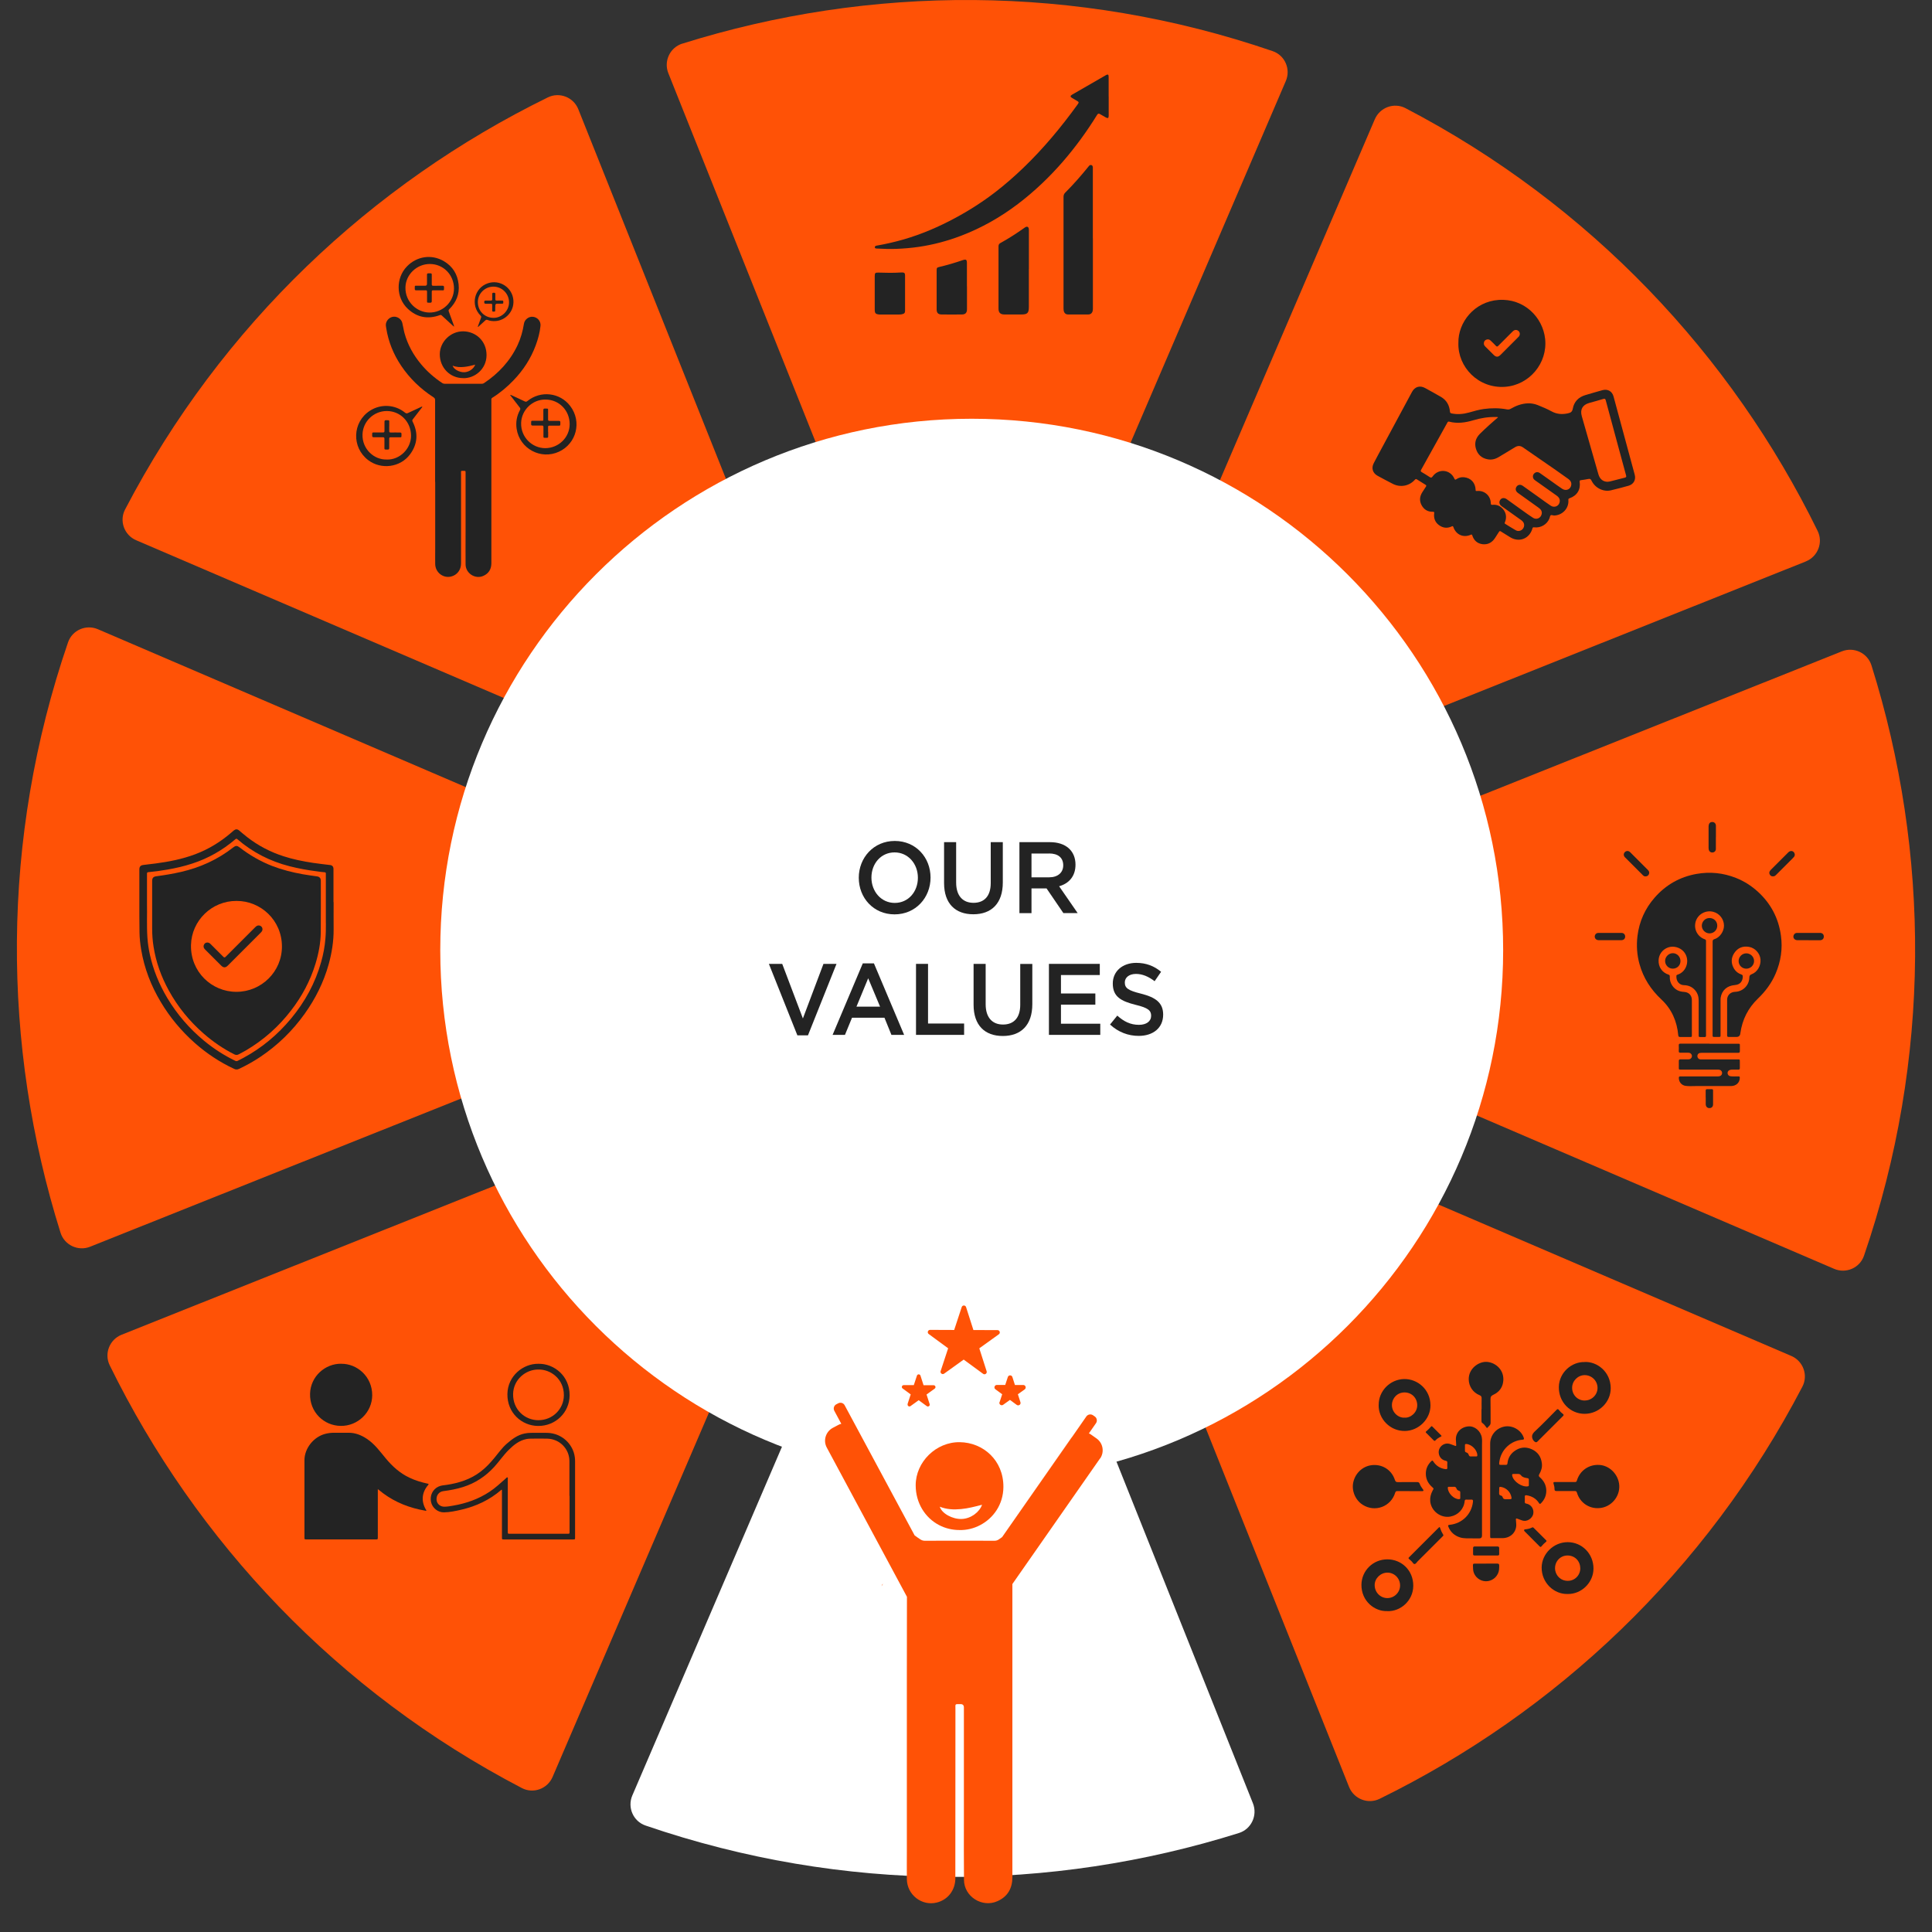 <svg xmlns="http://www.w3.org/2000/svg" width="400" height="400" viewBox="0 0 400 400" fill="none"><rect x="0" y="0" width="400" height="400" fill="#333333" stroke="none"/><g clip-path="url(#clip0_73_633)"><path d="M171.443 173.317L28.183 111.847C25.723 110.787 24.653 107.857 25.893 105.487C45.823 67.267 76.943 38.047 113.423 20.167C115.833 18.987 118.743 20.127 119.733 22.617L177.553 167.367C179.083 171.197 175.223 174.957 171.433 173.337L171.443 173.317Z" fill="#FF5206"></path><path d="M163.423 200.307L18.663 258.117C16.173 259.117 13.343 257.787 12.533 255.227C0.363 216.457 0.103 173.777 14.083 132.997C14.953 130.457 17.813 129.217 20.273 130.277L163.533 191.757C167.323 193.387 167.253 198.777 163.423 200.307Z" fill="#FF5206"></path><path d="M141.263 9.037C180.033 -3.133 222.713 -3.393 263.493 10.587C266.033 11.457 267.273 14.317 266.213 16.777L204.733 160.027C203.103 163.817 197.713 163.747 196.183 159.917L138.373 15.157C137.373 12.667 138.703 9.837 141.263 9.027V9.037Z" fill="#FF5206"></path><path d="M25.163 276.347L169.913 218.527C173.743 216.997 177.503 220.857 175.883 224.647L114.403 367.907C113.343 370.367 110.413 371.437 108.043 370.197C69.823 350.267 40.603 319.147 22.713 282.667C21.533 280.257 22.673 277.347 25.163 276.347Z" fill="#FF5206"></path><path d="M201.293 227.857L259.403 373.347C260.403 375.857 259.073 378.697 256.503 379.507C217.543 391.747 174.633 392.007 133.653 377.957C131.103 377.087 129.853 374.207 130.913 371.737L192.703 227.747C194.333 223.937 199.753 224.007 201.293 227.857Z" fill="white"></path><path d="M373.893 116.237L229.142 174.057C225.312 175.587 221.552 171.727 223.172 167.937L284.643 24.687C285.703 22.227 288.632 21.157 291.002 22.397C329.222 42.327 358.443 73.437 376.323 109.927C377.503 112.337 376.363 115.247 373.872 116.237H373.893Z" fill="#FF5206"></path><path d="M227.613 219.257L370.873 280.737C373.333 281.797 374.403 284.727 373.163 287.097C353.233 325.317 322.113 354.537 285.633 372.427C283.223 373.607 280.313 372.467 279.313 369.977L221.493 225.217C219.963 221.387 223.823 217.627 227.613 219.247V219.257Z" fill="#FF5206"></path><path d="M236.583 192.677L381.333 134.857C383.823 133.857 386.653 135.187 387.463 137.747C399.633 176.507 399.903 219.197 385.923 259.977C385.053 262.517 382.193 263.757 379.733 262.697L236.483 201.217C232.693 199.587 232.763 194.197 236.593 192.667L236.583 192.677Z" fill="#FF5206"></path><path d="M201.182 306.757C261.95 306.757 311.212 257.495 311.212 196.727C311.212 135.959 261.95 86.697 201.182 86.697C140.414 86.697 91.152 135.959 91.152 196.727C91.152 257.495 140.414 306.757 201.182 306.757Z" fill="white"></path><path d="M90.083 99.767C90.083 94.127 90.083 88.497 90.083 82.857C90.083 82.567 89.993 82.407 89.753 82.257C87.083 80.527 84.823 78.357 83.053 75.717C81.463 73.347 80.413 70.767 79.963 67.937C79.913 67.617 79.843 67.307 79.913 66.977C80.073 66.207 80.763 65.597 81.543 65.567C82.333 65.537 83.083 66.067 83.283 66.827C83.463 67.527 83.553 68.247 83.743 68.957C84.403 71.377 85.593 73.517 87.193 75.427C88.453 76.937 89.923 78.217 91.563 79.307C91.713 79.407 91.883 79.457 92.063 79.457C94.623 79.457 97.193 79.457 99.753 79.457C99.923 79.457 100.063 79.417 100.203 79.327C103.223 77.307 105.623 74.737 107.173 71.427C107.823 70.027 108.233 68.557 108.473 67.037C108.613 66.137 109.483 65.487 110.353 65.587C111.313 65.697 112.003 66.517 111.903 67.477C111.763 68.867 111.393 70.207 110.913 71.507C109.893 74.257 108.323 76.667 106.283 78.777C104.973 80.137 103.533 81.347 101.933 82.347C101.793 82.437 101.723 82.537 101.733 82.697C101.733 82.797 101.733 82.897 101.733 82.997C101.733 94.187 101.733 105.387 101.733 116.577C101.733 117.807 101.213 118.717 100.083 119.227C98.403 119.987 96.413 118.717 96.393 116.867C96.373 114.647 96.393 112.427 96.393 110.197C96.393 106.087 96.393 101.967 96.393 97.857C96.393 97.487 96.393 97.487 96.023 97.487C95.363 97.487 95.453 97.407 95.453 98.057C95.453 104.267 95.453 110.477 95.453 116.687C95.453 117.997 94.623 119.067 93.393 119.367C91.743 119.767 90.143 118.517 90.103 116.797C90.083 115.787 90.103 114.767 90.103 113.757C90.103 109.097 90.103 104.437 90.103 99.777L90.083 99.767Z" fill="#232323"></path><path d="M95.893 78.287C93.163 78.287 91.053 76.127 91.053 73.347C91.053 70.778 93.293 68.567 95.913 68.597C98.503 68.627 100.753 70.597 100.733 73.547C100.713 76.457 98.253 78.358 95.893 78.297V78.287ZM93.713 75.718C93.933 76.457 95.123 77.108 96.133 77.067C97.163 77.028 98.103 76.308 98.383 75.498C97.613 75.698 96.853 75.897 96.073 75.968C95.273 76.047 94.493 76.017 93.723 75.707L93.713 75.718Z" fill="#232323"></path><path d="M93.983 67.627C93.653 67.327 93.353 67.067 93.063 66.797C92.523 66.307 91.993 65.817 91.463 65.317C91.343 65.207 91.253 65.177 91.083 65.237C88.593 66.147 86.343 65.737 84.413 63.917C81.963 61.607 81.913 57.587 84.243 55.167C86.303 53.037 89.363 52.577 91.923 54.087C93.723 55.157 94.733 56.777 94.953 58.877C95.163 60.907 94.453 62.607 93.013 64.017C92.863 64.167 92.843 64.297 92.913 64.487C93.263 65.417 93.593 66.357 93.933 67.287C93.963 67.367 94.013 67.447 93.983 67.607V67.627ZM88.993 54.657C86.263 54.657 84.003 56.857 83.943 59.487C83.873 62.507 86.313 64.677 88.883 64.707C91.603 64.747 93.983 62.547 93.993 59.747C93.993 56.897 91.793 54.657 88.993 54.657Z" fill="#232323"></path><path d="M105.663 81.767C105.763 81.737 105.833 81.807 105.913 81.837C106.823 82.257 107.743 82.667 108.643 83.107C108.873 83.217 109.013 83.177 109.203 83.027C111.933 80.807 115.943 81.257 118.063 84.067C120.533 87.327 119.323 91.857 115.733 93.517C111.963 95.257 107.583 92.897 106.963 88.787C106.753 87.417 106.993 86.107 107.653 84.897C107.773 84.677 107.743 84.537 107.593 84.357C106.973 83.577 106.373 82.787 105.773 81.997C105.723 81.927 105.643 81.877 105.653 81.767H105.663ZM112.943 82.727C110.233 82.677 107.973 84.897 107.893 87.557C107.803 90.557 110.223 92.797 112.903 92.787C115.673 92.767 117.933 90.567 117.943 87.827C117.943 84.967 115.753 82.727 112.943 82.727Z" fill="#232323"></path><path d="M87.423 84.197C87.443 84.317 87.353 84.377 87.293 84.447C86.693 85.237 86.093 86.027 85.473 86.807C85.333 86.977 85.333 87.107 85.433 87.307C86.623 89.657 86.463 91.937 84.903 94.057C82.903 96.777 78.913 97.307 76.223 95.257C72.763 92.617 72.943 87.407 76.573 85.047C78.833 83.577 81.763 83.727 83.863 85.437C84.063 85.597 84.213 85.627 84.453 85.517C85.323 85.097 86.203 84.697 87.083 84.297C87.183 84.247 87.283 84.167 87.403 84.197H87.423ZM80.073 95.147C82.773 95.227 85.113 92.897 85.103 90.197C85.083 87.347 82.903 85.107 80.093 85.097C77.353 85.097 75.133 87.267 75.053 89.937C74.963 93.027 77.503 95.227 80.073 95.137V95.147Z" fill="#232323"></path><path d="M98.943 67.668C98.923 67.547 98.983 67.448 99.023 67.347C99.213 66.828 99.393 66.297 99.593 65.787C99.673 65.588 99.633 65.478 99.483 65.328C97.363 63.227 98.173 59.627 100.983 58.657C103.463 57.797 106.083 59.528 106.293 62.148C106.483 64.537 104.593 66.377 102.533 66.478C101.983 66.507 101.453 66.448 100.953 66.248C100.743 66.168 100.603 66.207 100.453 66.358C100.003 66.778 99.543 67.198 99.083 67.608C99.043 67.638 99.013 67.698 98.933 67.688L98.943 67.668ZM105.393 62.608C105.393 60.797 103.943 59.347 102.153 59.347C100.393 59.347 98.933 60.778 98.933 62.538C98.933 64.418 100.363 65.787 102.153 65.808C103.903 65.828 105.393 64.338 105.393 62.597V62.608Z" fill="#232323"></path><path d="M88.413 61.367C88.413 61.047 88.403 60.717 88.413 60.397C88.413 60.177 88.353 60.097 88.123 60.107C87.483 60.117 86.833 60.107 86.183 60.107C85.953 60.107 85.863 60.047 85.873 59.807C85.893 59.027 85.773 59.167 86.523 59.157C87.023 59.157 87.523 59.157 88.033 59.157C88.279 59.157 88.403 59.027 88.403 58.767C88.403 58.137 88.403 57.517 88.403 56.887C88.403 56.657 88.483 56.587 88.703 56.587C89.483 56.597 89.383 56.517 89.393 57.257C89.393 57.787 89.403 58.317 89.393 58.847C89.393 59.097 89.473 59.167 89.723 59.167C90.353 59.157 90.973 59.167 91.603 59.157C91.863 59.157 91.943 59.247 91.933 59.497C91.913 60.227 91.983 60.107 91.313 60.107C90.763 60.107 90.223 60.107 89.673 60.107C89.463 60.107 89.393 60.177 89.393 60.387C89.393 61.037 89.393 61.697 89.393 62.347C89.393 62.587 89.303 62.677 89.063 62.677C88.293 62.667 88.423 62.727 88.413 62.037C88.413 61.817 88.413 61.587 88.413 61.367Z" fill="#232323"></path><path d="M113.493 89.397C113.493 89.727 113.493 90.057 113.493 90.387C113.493 90.567 113.423 90.647 113.243 90.647C112.393 90.637 112.523 90.747 112.513 89.957C112.513 89.447 112.513 88.937 112.513 88.427C112.513 88.197 112.443 88.107 112.203 88.107C111.563 88.117 110.933 88.107 110.293 88.107C110.053 88.107 109.963 88.027 109.963 87.777C109.983 86.997 109.893 87.127 110.613 87.117C111.123 87.117 111.633 87.117 112.143 87.117C112.493 87.117 112.493 87.117 112.493 86.757C112.493 86.147 112.493 85.537 112.493 84.927C112.493 84.677 112.553 84.577 112.823 84.587C113.583 84.617 113.473 84.487 113.473 85.247C113.473 85.777 113.473 86.307 113.473 86.837C113.473 87.057 113.533 87.137 113.763 87.137C114.403 87.127 115.053 87.137 115.693 87.137C115.923 87.137 116.013 87.197 116.013 87.437C115.993 88.217 116.123 88.117 115.333 88.127C114.803 88.127 114.273 88.127 113.743 88.127C113.543 88.127 113.473 88.197 113.473 88.397C113.483 88.737 113.473 89.077 113.473 89.417L113.493 89.397Z" fill="#232323"></path><path d="M80.583 88.267C80.583 88.577 80.593 88.897 80.583 89.207C80.573 89.457 80.643 89.558 80.913 89.547C81.543 89.528 82.163 89.547 82.793 89.547C83.033 89.547 83.133 89.608 83.123 89.868C83.103 90.627 83.223 90.537 82.453 90.537C81.923 90.537 81.393 90.537 80.863 90.537C80.653 90.537 80.583 90.607 80.583 90.817C80.583 91.457 80.583 92.107 80.583 92.747C80.583 92.997 80.503 93.078 80.253 93.078C79.503 93.058 79.593 93.157 79.593 92.417C79.593 91.897 79.583 91.377 79.593 90.857C79.593 90.617 79.523 90.527 79.273 90.527C78.643 90.537 78.023 90.527 77.393 90.527C77.133 90.527 77.043 90.448 77.053 90.188C77.073 89.438 76.973 89.547 77.693 89.537C78.223 89.537 78.753 89.527 79.283 89.537C79.543 89.537 79.603 89.447 79.603 89.207C79.593 88.587 79.603 87.967 79.603 87.357C79.603 87.097 79.663 86.987 79.943 86.997C80.673 87.027 80.583 86.897 80.593 87.637C80.593 87.847 80.593 88.047 80.593 88.257L80.583 88.267Z" fill="#232323"></path><path d="M102.533 63.697C102.533 63.907 102.533 64.108 102.533 64.317C102.533 64.537 102.373 64.517 102.233 64.517C102.083 64.517 101.903 64.558 101.903 64.317C101.903 63.928 101.903 63.547 101.903 63.157C101.903 62.958 101.843 62.888 101.643 62.888C101.283 62.888 100.923 62.888 100.573 62.888C100.313 62.898 100.253 62.778 100.253 62.547C100.253 62.328 100.313 62.218 100.563 62.227C100.913 62.237 101.263 62.227 101.613 62.227C101.853 62.237 101.923 62.148 101.913 61.917C101.893 61.557 101.913 61.197 101.913 60.847C101.913 60.597 102.063 60.608 102.233 60.608C102.403 60.608 102.553 60.608 102.553 60.847C102.543 61.208 102.553 61.568 102.553 61.917C102.553 62.148 102.613 62.248 102.853 62.227C103.183 62.208 103.513 62.227 103.843 62.227C104.193 62.227 104.203 62.248 104.203 62.557C104.203 62.867 104.183 62.877 103.823 62.877C103.523 62.877 103.233 62.877 102.933 62.877C102.673 62.877 102.543 63.011 102.543 63.278C102.543 63.407 102.543 63.547 102.543 63.678L102.533 63.697Z" fill="#232323"></path><path d="M229.543 19.957C229.543 21.287 229.543 22.617 229.543 23.947C229.543 24.467 229.373 24.557 228.933 24.307C228.533 24.077 228.133 23.847 227.733 23.617C227.483 23.467 227.313 23.507 227.153 23.767C225.023 27.217 222.643 30.487 219.983 33.547C217.193 36.747 214.133 39.657 210.753 42.227C207.143 44.967 203.233 47.187 198.993 48.807C196.133 49.897 193.203 50.677 190.173 51.117C188.643 51.337 187.113 51.467 185.563 51.527C184.213 51.577 182.863 51.527 181.523 51.457C181.333 51.447 181.123 51.437 181.123 51.187C181.123 50.957 181.303 50.897 181.493 50.857C183.383 50.527 185.253 50.097 187.103 49.567C190.823 48.487 194.353 46.967 197.753 45.137C200.733 43.537 203.563 41.717 206.233 39.647C208.213 38.107 210.093 36.457 211.903 34.717C216.063 30.717 219.733 26.287 223.113 21.617C223.413 21.207 223.393 21.117 222.953 20.867C222.613 20.667 222.283 20.477 221.953 20.277C221.553 20.037 221.553 19.837 221.963 19.597C223.013 18.987 224.073 18.377 225.123 17.777C226.403 17.037 227.693 16.297 228.973 15.557C229.373 15.327 229.533 15.427 229.533 15.887C229.533 17.247 229.533 18.607 229.533 19.967L229.543 19.957Z" fill="#232323"></path><path d="M226.272 49.407C226.272 54.187 226.272 58.977 226.272 63.757C226.272 63.927 226.272 64.107 226.242 64.277C226.162 64.787 225.842 65.097 225.332 65.107C223.932 65.117 222.532 65.117 221.132 65.107C220.622 65.107 220.302 64.787 220.222 64.277C220.202 64.147 220.202 64.017 220.192 63.877C220.192 56.167 220.192 48.457 220.192 40.757C220.192 40.407 220.292 40.137 220.542 39.887C222.252 38.177 223.852 36.347 225.372 34.467C225.522 34.277 225.682 34.087 225.952 34.177C226.242 34.267 226.262 34.527 226.262 34.777C226.262 36.527 226.262 38.277 226.262 40.017C226.262 43.147 226.262 46.277 226.262 49.397L226.272 49.407Z" fill="#232323"></path><path d="M213.012 55.687C213.012 58.317 213.012 60.947 213.012 63.567C213.012 64.807 212.712 65.107 211.472 65.107C210.292 65.107 209.122 65.107 207.942 65.107C207.112 65.107 206.732 64.727 206.732 63.907C206.732 59.607 206.732 55.297 206.732 50.997C206.732 50.657 206.852 50.457 207.152 50.297C208.852 49.367 210.472 48.317 212.052 47.197C212.162 47.117 212.272 47.037 212.392 46.987C212.662 46.857 212.922 46.977 212.982 47.267C213.022 47.437 213.022 47.607 213.022 47.787C213.022 50.427 213.022 53.067 213.022 55.697L213.012 55.687Z" fill="#232323"></path><path d="M200.202 59.287C200.202 60.867 200.202 62.457 200.202 64.037C200.202 64.737 199.892 65.097 199.192 65.107C197.772 65.127 196.352 65.127 194.932 65.107C194.212 65.097 193.922 64.757 193.922 64.047C193.922 61.357 193.922 58.667 193.922 55.977C193.922 55.467 193.982 55.387 194.482 55.267C196.112 54.887 197.722 54.407 199.302 53.867C200.022 53.617 200.192 53.747 200.192 54.527C200.192 56.107 200.192 57.697 200.192 59.277L200.202 59.287Z" fill="#232323"></path><path d="M187.383 60.697C187.383 61.917 187.383 63.127 187.383 64.347C187.383 64.757 187.263 64.917 186.873 65.027C186.643 65.097 186.413 65.117 186.173 65.117C184.883 65.117 183.603 65.117 182.313 65.117C182.233 65.117 182.153 65.117 182.073 65.117C181.273 65.047 181.103 64.867 181.103 64.077C181.103 61.767 181.103 59.457 181.103 57.147C181.103 56.517 181.233 56.417 181.863 56.437C183.403 56.487 184.943 56.517 186.483 56.417C186.583 56.417 186.683 56.407 186.793 56.407C187.223 56.407 187.383 56.567 187.383 57.007C187.383 58.247 187.383 59.477 187.383 60.717V60.697Z" fill="#232323"></path><path d="M304.873 318.497C304.063 318.477 303.143 318.577 302.263 318.297C301.143 317.937 300.333 317.227 299.883 316.127C299.743 315.797 299.793 315.737 300.143 315.697C302.733 315.437 304.703 313.477 304.963 310.907C304.993 310.617 304.943 310.447 304.593 310.477C304.253 310.507 303.913 310.487 303.573 310.477C303.343 310.477 303.263 310.567 303.243 310.797C303.083 312.417 301.913 313.677 300.303 313.987C298.293 314.367 296.303 312.857 296.113 310.827C296.043 310.037 296.233 309.327 296.593 308.637C296.853 308.157 296.903 308.237 296.453 307.827C295.723 307.167 295.283 306.357 295.213 305.377C295.133 304.237 295.533 303.267 296.373 302.487C296.573 302.297 296.653 302.437 296.753 302.587C297.353 303.497 298.183 304.017 299.253 304.167C299.543 304.207 299.683 304.147 299.653 303.827C299.633 303.497 299.633 303.167 299.653 302.837C299.663 302.587 299.583 302.487 299.323 302.437C298.443 302.267 297.873 301.547 297.863 300.647C297.863 299.847 298.443 299.117 299.243 298.917C299.643 298.817 300.033 298.877 300.413 299.027C300.703 299.137 300.983 299.237 301.273 299.347C301.433 299.407 301.513 299.357 301.493 299.177C301.463 298.797 301.433 298.407 301.423 298.027C301.393 296.567 302.493 295.427 304.043 295.317C305.323 295.217 306.563 296.287 306.793 297.617C306.883 298.137 306.833 298.647 306.833 299.167C306.833 305.427 306.833 311.687 306.833 317.937C306.833 318.317 306.649 318.507 306.283 318.507C305.843 318.507 305.403 318.507 304.863 318.507L304.873 318.497ZM300.593 307.827C300.383 307.827 300.163 307.827 299.953 307.827C299.823 307.827 299.753 307.867 299.753 308.027C299.753 309.117 300.953 310.367 302.043 310.387C302.233 310.387 302.343 310.337 302.333 310.127C302.333 309.747 302.333 309.357 302.333 308.977C302.333 308.797 302.253 308.707 302.093 308.657C301.853 308.587 301.633 308.457 301.563 308.217C301.453 307.857 301.223 307.787 300.903 307.827C300.803 307.837 300.703 307.827 300.603 307.827H300.593ZM304.993 301.537C305.213 301.537 305.423 301.537 305.643 301.537C305.803 301.537 305.863 301.477 305.863 301.307C305.863 300.207 304.643 298.987 303.543 298.967C303.363 298.967 303.303 299.027 303.303 299.197C303.303 299.567 303.303 299.947 303.303 300.317C303.303 300.517 303.353 300.627 303.553 300.697C303.793 300.767 304.003 300.927 304.063 301.167C304.153 301.507 304.353 301.577 304.663 301.537C304.773 301.527 304.893 301.537 305.003 301.537H304.993Z" fill="#232323"></path><path d="M308.522 308.417C308.522 305.257 308.522 302.087 308.522 298.927C308.522 297.177 309.712 295.727 311.412 295.367C313.112 295.007 314.942 296.057 315.482 297.677C315.582 297.967 315.492 298.057 315.212 298.077C312.892 298.247 310.722 300.047 310.402 302.797C310.352 303.247 310.382 303.287 310.832 303.287C311.122 303.287 311.422 303.267 311.712 303.287C311.992 303.307 312.092 303.187 312.112 302.917C312.222 301.907 312.682 301.087 313.492 300.477C314.602 299.637 315.822 299.477 317.082 300.027C318.372 300.587 319.082 301.607 319.232 303.017C319.322 303.817 319.082 304.547 318.692 305.217C318.532 305.487 318.572 305.657 318.802 305.847C319.602 306.547 320.092 307.417 320.142 308.497C320.182 309.587 319.782 310.507 319.012 311.267C318.862 311.417 318.752 311.387 318.642 311.207C318.042 310.267 317.172 309.757 316.082 309.587C315.812 309.547 315.672 309.587 315.692 309.907C315.712 310.257 315.702 310.607 315.692 310.957C315.692 311.157 315.752 311.257 315.972 311.297C317.012 311.467 317.672 312.467 317.432 313.487C317.252 314.277 316.232 315.167 315.132 314.787C314.792 314.667 314.452 314.547 314.112 314.417C313.912 314.337 313.842 314.397 313.852 314.607C313.872 314.877 313.882 315.147 313.912 315.417C314.082 316.977 312.942 318.457 311.022 318.457C310.332 318.457 309.642 318.457 308.952 318.457C308.532 318.457 308.522 318.437 308.522 318.007C308.522 314.797 308.522 311.587 308.522 308.377V308.417ZM313.902 305.167C313.732 305.167 313.562 305.177 313.392 305.167C313.082 305.137 313.032 305.257 313.092 305.547C313.342 306.747 315.122 307.947 316.342 307.727C316.512 307.697 316.532 307.597 316.532 307.467C316.532 307.107 316.522 306.737 316.532 306.377C316.532 306.147 316.452 306.067 316.232 306.037C315.752 305.967 315.242 305.877 314.922 305.467C314.722 305.207 314.522 305.147 314.232 305.167C314.122 305.177 314.002 305.167 313.892 305.167H313.902ZM310.382 308.677C310.382 308.777 310.382 308.877 310.382 308.987C310.352 309.297 310.372 309.567 310.772 309.647C310.912 309.677 311.052 309.797 311.092 309.937C311.232 310.437 311.592 310.427 311.992 310.397C312.162 310.387 312.332 310.397 312.502 310.397C312.952 310.397 313.002 310.327 312.912 309.907C312.692 308.857 311.862 308.057 310.802 307.857C310.442 307.797 310.392 307.837 310.392 308.207C310.392 308.367 310.392 308.527 310.392 308.677H310.382Z" fill="#232323"></path><path d="M291.813 308.717C290.973 308.717 290.133 308.717 289.293 308.717C289.043 308.717 288.943 308.797 288.863 309.037C287.983 311.937 284.693 313.167 282.143 311.557C280.623 310.597 279.803 308.667 280.173 306.927C280.573 305.057 282.033 303.647 283.843 303.367C286.073 303.027 288.113 304.267 288.803 306.417C288.913 306.757 289.073 306.867 289.423 306.857C290.733 306.837 292.053 306.857 293.373 306.847C293.663 306.847 293.833 306.917 293.933 307.207C294.073 307.607 294.313 307.947 294.563 308.297C294.633 308.397 294.753 308.487 294.693 308.627C294.623 308.767 294.473 308.727 294.363 308.727C293.513 308.727 292.663 308.727 291.813 308.727V308.717Z" fill="#232323"></path><path d="M324.023 306.837C324.713 306.837 325.403 306.837 326.093 306.837C326.313 306.837 326.413 306.757 326.473 306.547C327.093 304.457 328.963 303.167 331.133 303.297C333.133 303.417 334.873 305.057 335.203 307.117C335.583 309.457 333.943 311.747 331.593 312.177C329.293 312.587 327.143 311.267 326.483 309.027C326.413 308.787 326.303 308.707 326.063 308.707C324.803 308.717 323.543 308.707 322.293 308.707C321.983 308.707 321.843 308.637 321.843 308.297C321.843 307.917 321.763 307.527 321.643 307.167C321.563 306.927 321.643 306.837 321.883 306.837C322.593 306.837 323.313 306.837 324.023 306.837Z" fill="#232323"></path><path d="M287.203 333.557C284.683 333.677 281.832 331.557 281.872 328.087C281.912 325.177 284.282 322.837 287.252 322.847C290.102 322.847 292.622 325.057 292.602 328.337C292.582 331.427 289.923 333.697 287.203 333.567V333.557ZM289.872 328.247C289.872 326.777 288.702 325.597 287.252 325.597C285.832 325.597 284.602 326.797 284.612 328.177C284.612 329.677 285.792 330.867 287.242 330.867C288.682 330.867 289.872 329.677 289.872 328.257V328.247Z" fill="#232323"></path><path d="M285.443 290.847C285.433 287.957 287.823 285.577 290.693 285.517C293.463 285.457 296.143 287.647 296.163 290.957C296.183 293.787 293.733 296.217 290.903 296.267C287.843 296.327 285.363 293.797 285.433 290.847H285.443ZM290.803 293.507C292.043 293.607 293.443 292.447 293.423 290.917C293.403 289.427 292.283 288.287 290.793 288.287C289.333 288.287 288.223 289.417 288.183 290.847C288.143 292.437 289.553 293.607 290.803 293.507Z" fill="#232323"></path><path d="M328.112 281.987C330.592 281.867 333.462 283.947 333.482 287.407C333.492 290.307 331.032 292.717 328.082 292.717C325.072 292.717 322.692 290.267 322.742 287.157C322.792 284.177 325.372 281.907 328.112 281.997V281.987ZM328.112 289.957C329.562 289.957 330.752 288.777 330.752 287.357C330.752 285.897 329.572 284.717 328.112 284.707C326.692 284.697 325.492 285.897 325.492 287.327C325.492 288.817 326.632 289.967 328.112 289.967V289.957Z" fill="#232323"></path><path d="M324.563 330.017C321.783 330.107 319.143 327.727 319.183 324.507C319.223 321.687 321.663 319.287 324.563 319.287C327.553 319.287 329.923 321.707 329.913 324.767C329.903 327.677 327.393 330.087 324.553 330.017H324.563ZM327.173 324.667C327.163 323.167 326.023 322.047 324.543 322.047C323.083 322.047 321.963 323.207 321.953 324.667C321.943 326.017 323.003 327.297 324.593 327.297C326.063 327.297 327.193 326.117 327.183 324.667H327.173Z" fill="#232323"></path><path d="M306.753 291.747C306.753 290.997 306.733 290.247 306.753 289.507C306.763 289.167 306.663 288.997 306.323 288.857C304.943 288.307 304.093 287.007 304.083 285.547C304.083 283.317 306.093 281.977 307.613 281.957C309.303 281.937 311.343 283.337 311.253 285.707C311.193 287.127 310.473 288.177 309.173 288.777C308.743 288.977 308.583 289.187 308.593 289.677C308.633 291.307 308.593 292.937 308.613 294.577C308.613 295.107 308.183 295.287 307.943 295.617C307.873 295.717 307.783 295.587 307.733 295.517C307.493 295.167 307.223 294.847 306.883 294.597C306.733 294.487 306.723 294.337 306.723 294.167C306.723 293.367 306.723 292.557 306.723 291.757L306.753 291.747Z" fill="#232323"></path><path d="M307.693 323.727C308.463 323.727 309.233 323.727 310.003 323.727C310.293 323.727 310.403 323.827 310.393 324.127C310.393 324.707 310.393 325.277 310.123 325.817C309.593 326.927 308.373 327.567 307.173 327.337C305.963 327.107 305.003 326.047 304.983 324.817C304.953 323.517 304.783 323.757 305.993 323.737C306.563 323.727 307.123 323.737 307.693 323.737V323.727Z" fill="#232323"></path><path d="M298.843 317.817C298.833 317.987 298.703 318.067 298.613 318.157C296.913 319.857 295.213 321.557 293.513 323.257C293.303 323.467 293.133 323.807 292.863 323.817C292.603 323.817 292.473 323.447 292.263 323.257C292.083 323.097 291.913 322.927 291.733 322.777C291.583 322.657 291.583 322.537 291.733 322.417C291.763 322.387 291.793 322.357 291.833 322.317C293.813 320.337 295.793 318.357 297.773 316.377C298.073 316.077 298.073 316.077 298.203 316.477C298.323 316.867 298.503 317.237 298.713 317.587C298.763 317.667 298.803 317.747 298.843 317.807V317.817Z" fill="#232323"></path><path d="M318.032 298.607C317.792 298.607 317.472 298.277 317.352 298.027C317.032 297.337 317.222 296.877 317.782 296.347C319.312 294.917 320.772 293.407 322.242 291.917C322.452 291.707 322.572 291.667 322.762 291.927C322.992 292.237 323.272 292.507 323.582 292.737C323.762 292.877 323.792 292.987 323.612 293.167C321.842 294.927 320.082 296.687 318.322 298.447C318.252 298.517 318.182 298.607 318.032 298.587V298.607Z" fill="#232323"></path><path d="M307.683 320.177C308.453 320.177 309.223 320.177 309.993 320.177C310.283 320.177 310.403 320.267 310.393 320.567C310.373 320.947 310.393 321.337 310.393 321.727C310.393 321.937 310.323 322.047 310.103 322.047C308.493 322.047 306.883 322.047 305.273 322.047C305.043 322.047 304.983 321.937 304.983 321.727C304.983 321.327 304.993 320.937 304.983 320.537C304.983 320.267 305.083 320.177 305.343 320.177C306.123 320.177 306.913 320.177 307.693 320.177H307.683Z" fill="#232323"></path><path d="M317.293 316.217C317.413 316.207 317.473 316.277 317.543 316.337C318.383 317.177 319.223 318.017 320.073 318.857C320.223 318.997 320.233 319.107 320.063 319.237C319.723 319.507 319.423 319.807 319.153 320.147C319.023 320.307 318.923 320.327 318.773 320.177C317.743 319.137 316.713 318.107 315.683 317.077C315.603 316.997 315.523 316.917 315.553 316.777C315.593 316.637 315.713 316.637 315.823 316.627C316.303 316.577 316.763 316.477 317.193 316.257C317.233 316.237 317.273 316.227 317.303 316.217H317.293Z" fill="#232323"></path><path d="M298.443 297.267C298.453 297.387 298.373 297.417 298.303 297.447C297.873 297.637 297.493 297.897 297.173 298.237C297.063 298.347 296.973 298.347 296.853 298.237C296.323 297.707 295.803 297.177 295.273 296.657C295.163 296.547 295.143 296.457 295.273 296.357C295.633 296.067 295.953 295.727 296.263 295.377C296.353 295.277 296.433 295.237 296.543 295.347C297.153 295.957 297.763 296.567 298.363 297.167C298.393 297.197 298.413 297.237 298.433 297.267H298.443Z" fill="#232323"></path><path d="M321.663 106.697C321.473 106.737 321.203 106.557 321.043 106.697C320.893 106.827 320.893 107.107 320.803 107.317C320.303 108.587 318.983 109.357 317.613 109.177C317.383 109.147 317.323 109.217 317.273 109.417C316.653 111.577 314.463 112.397 312.583 111.177C311.973 110.787 311.343 110.417 310.733 110.027C310.563 109.917 310.463 109.927 310.353 110.107C310.083 110.537 309.803 110.967 309.523 111.397C308.913 112.337 308.033 112.807 306.923 112.667C305.843 112.527 305.143 111.877 304.813 110.837C304.753 110.637 304.683 110.637 304.503 110.717C302.983 111.387 301.463 110.717 300.913 109.147C300.843 108.947 300.793 108.877 300.563 108.987C299.623 109.437 298.723 109.317 297.903 108.707C297.103 108.107 296.803 107.257 296.933 106.277C296.973 105.987 296.893 105.947 296.643 105.957C295.603 105.977 294.823 105.507 294.333 104.607C293.843 103.707 293.913 102.797 294.463 101.927C294.703 101.547 294.953 101.157 295.203 100.787C295.333 100.597 295.343 100.487 295.123 100.357C294.533 99.997 293.943 99.627 293.363 99.257C293.183 99.137 293.083 99.167 292.933 99.327C291.753 100.647 289.913 100.977 288.343 100.167C287.293 99.627 286.253 99.077 285.213 98.507C284.203 97.957 283.883 96.927 284.413 95.907C284.993 94.777 285.603 93.667 286.203 92.547C288.243 88.737 290.293 84.937 292.343 81.137C292.923 80.057 293.983 79.747 295.053 80.337C296.143 80.937 297.243 81.537 298.323 82.167C299.483 82.837 300.073 83.877 300.193 85.197C300.213 85.457 300.313 85.547 300.543 85.597C301.763 85.847 302.953 85.737 304.143 85.407C305.153 85.127 306.163 84.817 307.213 84.677C308.803 84.467 310.403 84.457 311.983 84.757C312.273 84.807 312.523 84.787 312.783 84.627C313.873 83.997 315.033 83.557 316.313 83.507C317.013 83.477 317.693 83.607 318.343 83.857C319.333 84.247 320.313 84.667 321.253 85.177C322.323 85.757 323.433 85.837 324.613 85.577C325.203 85.447 325.503 85.277 325.633 84.597C325.893 83.167 326.813 82.227 328.213 81.807C329.383 81.447 330.563 81.127 331.743 80.787C332.853 80.477 333.773 80.987 334.073 82.107C335.533 87.497 336.993 92.887 338.453 98.287C338.733 99.337 338.223 100.267 337.173 100.567C335.963 100.907 334.743 101.227 333.523 101.517C331.953 101.887 330.233 101.027 329.513 99.517C329.363 99.197 329.203 99.087 328.843 99.167C328.333 99.277 327.813 99.337 327.303 99.417C327.113 99.447 327.013 99.497 327.053 99.747C327.293 101.357 326.503 102.627 324.963 103.157C324.773 103.227 324.693 103.287 324.713 103.507C324.873 105.247 323.453 106.747 321.643 106.737L321.663 106.697ZM310.153 86.397C309.973 86.307 309.833 86.337 309.703 86.337C308.113 86.297 306.573 86.557 305.053 87.007C303.403 87.497 301.733 87.747 300.023 87.297C299.813 87.247 299.743 87.347 299.663 87.497C297.853 90.757 296.043 94.017 294.223 97.277C294.103 97.497 294.123 97.607 294.333 97.737C294.893 98.067 295.443 98.397 295.983 98.757C296.273 98.947 296.403 98.927 296.613 98.637C297.833 96.937 300.273 97.187 301.113 99.097C301.233 99.367 301.323 99.347 301.533 99.207C302.013 98.887 302.543 98.747 303.113 98.807C304.543 98.957 305.453 99.947 305.513 101.417C305.513 101.587 305.503 101.687 305.743 101.657C307.303 101.477 308.613 102.597 308.653 104.167C308.653 104.477 308.753 104.547 309.053 104.517C309.723 104.447 310.333 104.637 310.853 105.077C311.773 105.847 312.053 107.007 311.583 108.117C311.523 108.247 311.463 108.357 311.633 108.457C312.373 108.907 313.093 109.377 313.843 109.797C314.473 110.147 315.273 109.797 315.493 109.107C315.673 108.557 315.473 108.057 314.933 107.677C313.593 106.727 312.253 105.777 310.913 104.817C310.393 104.447 310.293 103.917 310.623 103.467C310.933 103.047 311.473 102.997 311.973 103.367C313.063 104.147 314.143 104.927 315.233 105.707C315.953 106.217 316.663 106.747 317.413 107.217C318.123 107.667 319.003 107.267 319.183 106.447C319.323 105.837 319.003 105.437 318.533 105.107C317.113 104.097 315.693 103.077 314.273 102.057C313.783 101.707 313.683 101.197 313.983 100.757C314.293 100.317 314.803 100.247 315.293 100.597C316.423 101.397 317.543 102.207 318.673 103.007C319.463 103.577 320.253 104.157 321.063 104.697C321.853 105.227 322.863 104.737 322.933 103.807C322.973 103.297 322.733 102.927 322.323 102.637C320.843 101.587 319.363 100.537 317.883 99.487C317.663 99.337 317.473 99.167 317.403 98.897C317.303 98.527 317.433 98.157 317.743 97.927C318.053 97.697 318.443 97.687 318.793 97.927C319.643 98.517 320.483 99.117 321.323 99.717C322.033 100.217 322.733 100.747 323.463 101.217C324.273 101.747 325.253 101.267 325.323 100.327C325.363 99.827 325.123 99.467 324.723 99.177C322.983 97.917 321.223 96.707 319.453 95.487C318.073 94.537 316.693 93.587 315.313 92.627C314.763 92.247 314.233 92.247 313.663 92.597C312.553 93.287 311.423 93.937 310.313 94.617C309.583 95.057 308.813 95.257 307.973 95.087C306.753 94.847 305.943 94.107 305.583 92.927C305.223 91.747 305.523 90.707 306.383 89.837C307.003 89.207 307.663 88.617 308.313 88.017C308.903 87.477 309.523 86.957 310.153 86.407V86.397ZM332.793 99.747C332.973 99.727 333.153 99.717 333.333 99.677C334.353 99.417 335.373 99.147 336.393 98.897C336.683 98.827 336.743 98.707 336.663 98.427C336.113 96.427 335.573 94.427 335.033 92.427C334.173 89.247 333.303 86.067 332.453 82.877C332.363 82.557 332.253 82.507 331.943 82.597C330.973 82.897 329.983 83.157 329.003 83.437C327.633 83.827 327.103 84.797 327.493 86.167C328.163 88.507 328.833 90.847 329.503 93.197C329.983 94.877 330.463 96.557 330.943 98.227C331.223 99.187 331.893 99.727 332.793 99.747Z" fill="#232323"></path><path d="M301.943 71.017C301.853 66.737 305.253 62.447 310.263 62.097C315.543 61.727 319.423 65.687 319.903 70.167C320.443 75.177 316.643 79.727 311.603 80.087C306.073 80.477 301.803 75.987 301.943 71.027V71.017ZM307.223 71.167C307.213 71.377 307.353 71.597 307.543 71.777C308.113 72.347 308.683 72.917 309.253 73.477C309.753 73.977 310.173 73.967 310.683 73.457C311.833 72.307 312.993 71.157 314.143 69.997C314.253 69.887 314.373 69.777 314.473 69.657C314.863 69.157 314.613 68.467 313.993 68.327C313.643 68.247 313.383 68.417 313.143 68.657C312.163 69.637 311.183 70.607 310.213 71.587C310.023 71.787 309.893 71.807 309.693 71.587C309.343 71.207 308.963 70.847 308.583 70.487C308.323 70.237 307.993 70.197 307.673 70.347C307.373 70.487 307.213 70.737 307.213 71.147L307.223 71.167Z" fill="#232323"></path><path d="M354.582 204.597C354.582 201.387 354.582 198.167 354.582 194.957C354.582 194.677 354.653 194.537 354.943 194.447C356.063 194.117 356.942 192.837 356.932 191.637C356.922 190.297 356.023 189.137 354.733 188.787C353.193 188.367 351.572 189.237 351.092 190.737C350.602 192.297 351.403 193.917 352.953 194.467C353.133 194.527 353.222 194.627 353.212 194.827C353.212 194.897 353.212 194.957 353.212 195.027C353.212 201.417 353.212 207.807 353.212 214.197C353.212 214.277 353.212 214.347 353.212 214.427C353.212 214.617 353.143 214.707 352.943 214.707C352.623 214.707 352.302 214.697 351.992 214.707C351.762 214.707 351.673 214.627 351.693 214.407C351.693 214.317 351.693 214.237 351.693 214.147C351.693 211.817 351.693 209.487 351.693 207.157C351.693 206.357 351.482 205.617 350.932 204.997C350.322 204.297 349.543 203.987 348.633 203.967C347.703 203.947 346.992 203.147 347.082 202.027C347.092 201.867 347.212 201.827 347.332 201.787C349.262 201.187 349.983 198.627 348.603 197.027C347.853 196.157 346.493 195.767 345.393 196.147C344.223 196.547 343.443 197.587 343.393 198.787C343.333 200.217 344.123 201.357 345.473 201.797C345.693 201.867 345.722 202.007 345.712 202.187C345.682 202.857 345.843 203.487 346.223 204.047C346.793 204.887 347.612 205.307 348.612 205.357C349.632 205.407 350.282 206.047 350.282 207.067C350.282 209.487 350.282 211.897 350.282 214.317C350.282 214.697 350.283 214.697 349.893 214.697C349.213 214.697 348.522 214.687 347.842 214.697C347.562 214.697 347.492 214.597 347.462 214.327C347.202 211.437 346.103 208.917 343.973 206.927C341.793 204.887 340.243 202.497 339.443 199.617C338.913 197.707 338.782 195.757 339.022 193.787C339.392 190.767 340.592 188.107 342.592 185.827C344.902 183.197 347.783 181.557 351.233 180.937C354.043 180.437 356.783 180.717 359.443 181.777C361.123 182.447 362.622 183.407 363.962 184.627C366.642 187.077 368.233 190.117 368.722 193.707C369.102 196.437 368.702 199.077 367.612 201.607C366.762 203.577 365.512 205.257 363.962 206.747C361.922 208.707 360.713 211.107 360.323 213.917C360.323 213.917 360.323 213.937 360.323 213.947C360.269 214.441 359.999 214.687 359.513 214.687C358.983 214.687 358.453 214.687 357.923 214.687C357.673 214.687 357.582 214.617 357.582 214.357C357.582 211.907 357.582 209.447 357.582 206.997C357.582 206.047 358.283 205.377 359.233 205.347C360.863 205.297 362.162 203.987 362.182 202.357C362.182 202.037 362.333 201.824 362.633 201.717C363.823 201.277 364.602 199.977 364.492 198.627C364.382 197.367 363.363 196.247 362.103 196.037C360.833 195.817 359.783 196.237 359.073 197.297C358.353 198.357 358.372 199.497 359.032 200.587C359.382 201.157 359.912 201.547 360.552 201.767C360.752 201.837 360.823 201.947 360.823 202.147C360.823 203.207 360.232 203.867 359.182 203.947C357.582 204.077 356.512 205.007 356.252 206.517C356.222 206.697 356.222 206.877 356.222 207.067C356.222 209.467 356.222 211.857 356.222 214.257C356.222 214.687 356.222 214.687 355.782 214.687C355.462 214.687 355.142 214.687 354.832 214.687C354.642 214.687 354.573 214.607 354.573 214.427C354.573 214.327 354.573 214.237 354.573 214.137C354.573 210.957 354.573 207.767 354.573 204.587L354.582 204.597Z" fill="#232323"></path><path d="M353.912 216.097C355.882 216.097 357.852 216.097 359.832 216.097C360.222 216.097 360.222 216.097 360.222 216.477C360.222 216.857 360.212 217.227 360.222 217.607C360.232 217.877 360.142 217.977 359.862 217.977C358.932 217.967 357.992 217.977 357.062 217.977C355.442 217.977 353.832 217.977 352.212 217.977C351.742 217.977 351.472 218.197 351.432 218.577C351.402 218.977 351.652 219.297 352.052 219.337C352.172 219.347 352.302 219.337 352.422 219.337C354.872 219.337 357.332 219.337 359.782 219.337C360.212 219.337 360.212 219.337 360.212 219.777C360.212 220.217 360.202 220.667 360.212 221.107C360.212 221.367 360.142 221.477 359.872 221.457C359.452 221.437 359.022 221.457 358.602 221.457C358.492 221.457 358.392 221.457 358.282 221.487C357.912 221.557 357.672 221.827 357.672 222.147C357.672 222.497 357.912 222.777 358.282 222.827C358.802 222.897 359.322 222.847 359.842 222.857C360.202 222.857 360.212 222.877 360.202 223.237C360.162 224.187 359.422 224.847 358.382 224.857C355.952 224.857 353.512 224.857 351.082 224.857C350.382 224.857 349.682 224.917 348.982 224.817C348.152 224.697 347.602 224.027 347.582 223.197C347.582 222.947 347.642 222.847 347.902 222.857C348.372 222.877 348.842 222.857 349.312 222.857C351.402 222.857 353.482 222.857 355.572 222.857C355.742 222.857 355.922 222.857 356.082 222.797C356.362 222.707 356.532 222.467 356.542 222.167C356.542 221.867 356.382 221.617 356.112 221.517C355.942 221.457 355.752 221.447 355.572 221.447C353.042 221.447 350.512 221.447 347.982 221.447C347.582 221.447 347.582 221.447 347.582 221.057C347.582 220.597 347.592 220.137 347.582 219.667C347.582 219.417 347.662 219.327 347.912 219.327C348.482 219.337 349.052 219.337 349.612 219.327C349.942 219.327 350.212 219.097 350.282 218.787C350.352 218.517 350.212 218.207 349.952 218.047C349.822 217.967 349.682 217.957 349.532 217.957C348.992 217.957 348.452 217.957 347.912 217.957C347.672 217.957 347.562 217.887 347.572 217.627C347.592 217.227 347.592 216.817 347.572 216.417C347.562 216.137 347.672 216.077 347.922 216.077C349.912 216.077 351.902 216.077 353.892 216.077L353.912 216.097Z" fill="#232323"></path><path d="M367.082 181.447C366.772 181.457 366.562 181.317 366.422 181.077C366.272 180.827 366.282 180.557 366.442 180.317C366.492 180.237 366.562 180.167 366.622 180.097C367.832 178.887 369.042 177.677 370.252 176.467C370.692 176.027 371.312 176.127 371.532 176.667C371.632 176.917 371.612 177.157 371.452 177.377C371.352 177.507 371.242 177.627 371.122 177.737C370.012 178.857 368.892 179.967 367.782 181.077C367.582 181.277 367.382 181.467 367.082 181.437V181.447Z" fill="#232323"></path><path d="M340.663 181.447C340.463 181.467 340.283 181.347 340.123 181.187C338.893 179.957 337.663 178.727 336.433 177.497C336.103 177.167 336.103 176.727 336.413 176.417C336.703 176.117 337.173 176.107 337.493 176.427C338.733 177.657 339.973 178.897 341.203 180.137C341.443 180.387 341.533 180.677 341.383 181.007C341.253 181.297 341.023 181.447 340.653 181.447H340.663Z" fill="#232323"></path><path d="M333.332 194.657C332.552 194.657 331.772 194.657 331.002 194.657C330.382 194.657 330.022 194.137 330.232 193.607C330.362 193.297 330.622 193.147 330.932 193.147C332.522 193.147 334.122 193.137 335.712 193.147C336.182 193.147 336.482 193.487 336.472 193.917C336.472 194.347 336.162 194.647 335.682 194.657C334.892 194.667 334.102 194.657 333.322 194.657H333.332Z" fill="#232323"></path><path d="M374.462 194.657C373.682 194.657 372.902 194.657 372.132 194.657C371.512 194.657 371.142 194.137 371.362 193.617C371.492 193.307 371.742 193.147 372.062 193.147C373.652 193.137 375.252 193.137 376.842 193.147C377.312 193.147 377.612 193.477 377.602 193.917C377.602 194.357 377.292 194.657 376.822 194.667C376.032 194.677 375.242 194.667 374.462 194.667V194.657Z" fill="#232323"></path><path d="M355.253 173.337C355.253 174.147 355.253 174.947 355.253 175.757C355.253 176.177 354.963 176.467 354.563 176.497C354.163 176.527 353.853 176.277 353.773 175.857C353.753 175.767 353.743 175.667 353.743 175.567C353.743 174.077 353.743 172.587 353.743 171.097C353.743 170.597 353.963 170.277 354.313 170.207C354.833 170.097 355.253 170.417 355.263 170.967C355.263 171.757 355.263 172.537 355.263 173.327L355.253 173.337Z" fill="#232323"></path><path d="M353.942 190.067C354.842 190.067 355.542 190.757 355.542 191.647C355.542 192.537 354.832 193.247 353.942 193.247C353.082 193.247 352.352 192.527 352.342 191.667C352.342 190.787 353.052 190.067 353.932 190.067H353.942Z" fill="#232323"></path><path d="M361.563 200.557C360.673 200.557 359.953 199.847 359.963 198.967C359.963 198.097 360.703 197.367 361.573 197.377C362.443 197.387 363.153 198.097 363.163 198.957C363.163 199.837 362.453 200.547 361.563 200.557Z" fill="#232323"></path><path d="M347.923 198.977C347.923 199.877 347.223 200.557 346.323 200.547C345.453 200.547 344.743 199.827 344.743 198.957C344.743 198.087 345.483 197.347 346.343 197.347C347.213 197.347 347.923 198.077 347.923 198.967V198.977Z" fill="#232323"></path><path d="M353.143 227.227C353.143 226.757 353.143 226.287 353.143 225.817C353.143 225.607 353.203 225.497 353.433 225.507C353.763 225.517 354.083 225.507 354.413 225.507C354.603 225.507 354.673 225.587 354.673 225.767C354.673 226.727 354.683 227.687 354.673 228.647C354.673 229.157 354.343 229.437 353.863 229.417C353.433 229.397 353.163 229.097 353.153 228.607C353.153 228.147 353.153 227.687 353.153 227.227H353.143Z" fill="#232323"></path><path d="M198.693 298.587C193.793 298.527 189.583 302.687 189.583 307.507C189.583 311.157 191.513 314.227 194.413 315.747C195.673 316.407 197.113 316.777 198.663 316.777C200.123 316.817 201.623 316.457 202.953 315.747C205.653 314.327 207.713 311.517 207.743 307.867C207.783 302.347 203.553 298.637 198.693 298.587ZM199.103 314.487C197.203 314.557 194.983 313.347 194.573 311.947C196.003 312.527 197.493 312.577 198.983 312.437C200.453 312.297 201.883 311.917 203.323 311.547C202.793 313.057 201.023 314.427 199.103 314.487Z" fill="#FF5206"></path><path d="M182.513 328.367C182.613 328.227 182.793 328.127 182.753 327.897L182.513 328.367Z" fill="#FF5206"></path><path d="M227.763 301.937L209.603 327.957V388.637C209.603 390.967 208.633 392.667 206.513 393.617C203.343 395.037 199.593 392.667 199.583 389.197C199.533 385.027 199.563 380.857 199.563 376.687V353.517C199.563 353.051 199.333 352.817 198.873 352.817C197.643 352.837 197.813 352.677 197.813 353.897C197.793 365.547 197.793 377.207 197.793 388.877C197.793 391.347 196.243 393.347 193.923 393.907C190.843 394.657 187.813 392.317 187.753 389.077C187.733 387.167 187.753 385.267 187.753 383.377V347.117C187.753 341.607 187.753 336.107 187.773 330.597L171.173 299.697C170.393 298.247 170.943 296.437 172.393 295.637L173.563 295.017C173.763 294.907 173.973 294.827 174.183 294.787L172.733 292.087C172.483 291.607 172.653 291.007 173.143 290.747L173.533 290.547C174.013 290.277 174.623 290.467 174.873 290.937L189.363 317.887C189.733 318.167 190.133 318.437 190.523 318.697C190.823 318.897 191.113 318.997 191.463 318.997C196.293 318.977 201.103 318.977 205.893 318.997C206.223 318.997 206.483 318.917 206.753 318.747C206.983 318.587 207.223 318.437 207.443 318.267L207.473 318.247L221.883 297.607C221.883 297.607 221.963 297.517 221.993 297.467L224.913 293.267C225.223 292.817 225.853 292.707 226.303 293.017L226.663 293.267C227.113 293.577 227.223 294.207 226.913 294.657L225.443 296.767C225.613 296.827 225.773 296.927 225.923 297.037L227.013 297.807C228.373 298.757 228.703 300.617 227.763 301.977V301.937Z" fill="#FF5206"></path><path d="M221.873 297.577L207.463 318.217L221.753 297.727C221.753 297.727 221.833 297.617 221.873 297.567V297.577Z" fill="#FF5206"></path><path d="M206.952 290.317L207.492 288.667L206.092 287.637C205.702 287.357 205.912 286.737 206.392 286.737H208.122L208.662 285.097C208.812 284.637 209.462 284.647 209.602 285.097L210.132 286.747H211.862C212.342 286.747 212.542 287.377 212.152 287.657L210.742 288.667L211.272 290.317C211.422 290.777 210.892 291.147 210.502 290.867L209.102 289.837L207.692 290.847C207.302 291.127 206.782 290.747 206.932 290.287L206.952 290.317Z" fill="#FF5206"></path><path d="M187.903 290.677L188.553 288.697L186.873 287.467C186.573 287.247 186.733 286.777 187.103 286.777H189.193L189.843 284.807C189.963 284.457 190.453 284.457 190.573 284.807L191.213 286.797H193.303C193.673 286.807 193.823 287.277 193.523 287.497L191.833 288.717L192.473 290.707C192.583 291.057 192.183 291.347 191.883 291.127L190.203 289.897L188.513 291.117C188.213 291.337 187.813 291.037 187.923 290.687L187.903 290.677Z" fill="#FF5206"></path><path d="M194.743 283.887L196.303 279.147L192.283 276.197C191.913 275.927 192.103 275.337 192.563 275.337L197.553 275.357L199.113 270.617C199.253 270.177 199.873 270.187 200.013 270.617L201.533 275.367L206.523 275.387C206.983 275.387 207.173 275.977 206.803 276.247L202.753 279.157L204.273 283.907C204.413 284.347 203.913 284.707 203.543 284.437L199.523 281.487L195.473 284.397C195.103 284.667 194.603 284.297 194.743 283.867V283.887Z" fill="#FF5206"></path><path d="M69.043 186.767V179.877C69.043 179.447 68.793 179.147 68.362 179.097C67.172 178.947 65.983 178.827 64.802 178.647C62.733 178.327 60.693 177.927 58.703 177.277C55.962 176.397 53.443 175.077 51.163 173.307C50.602 172.867 50.062 172.407 49.513 171.947C49.133 171.617 48.773 171.637 48.392 171.947C48.193 172.117 48.002 172.277 47.812 172.447C45.583 174.357 43.123 175.847 40.383 176.877C37.733 177.867 34.983 178.407 32.193 178.777C31.343 178.887 30.492 178.967 29.642 179.087C29.093 179.157 28.852 179.447 28.852 180.007C28.872 184.367 28.823 188.717 28.883 193.067C28.902 194.267 29.032 195.457 29.233 196.637C29.883 200.507 31.273 204.087 33.282 207.447C35.193 210.657 37.562 213.487 40.362 215.967C42.812 218.127 45.513 219.917 48.472 221.297C48.822 221.467 49.133 221.467 49.492 221.297C51.023 220.577 52.513 219.747 53.913 218.807C57.502 216.397 60.553 213.427 63.062 209.917C65.293 206.797 66.993 203.407 68.032 199.707C68.703 197.307 69.093 194.857 69.073 192.357C69.052 190.507 69.073 188.647 69.073 186.797L69.043 186.767ZM67.472 191.127C67.472 192.197 67.472 193.267 67.373 194.327C67.243 195.967 66.942 197.577 66.493 199.167C65.272 203.517 63.153 207.397 60.273 210.867C57.492 214.217 54.222 216.957 50.383 219.027C49.992 219.237 49.602 219.417 49.222 219.627C49.032 219.727 48.883 219.717 48.703 219.627C46.392 218.507 44.252 217.127 42.273 215.497C39.222 212.977 36.672 210.027 34.642 206.637C32.953 203.807 31.712 200.787 31.012 197.557C30.773 196.437 30.602 195.307 30.523 194.167C30.352 191.687 30.483 189.207 30.433 187.187C30.433 184.787 30.433 182.837 30.433 180.887C30.433 180.697 30.483 180.597 30.683 180.577C32.002 180.457 33.312 180.267 34.612 180.047C36.362 179.747 38.102 179.347 39.782 178.797C43.102 177.727 46.072 176.027 48.722 173.767C48.852 173.657 48.953 173.587 49.133 173.737C52.292 176.467 55.913 178.317 59.962 179.347C61.843 179.827 63.742 180.167 65.662 180.407C66.183 180.477 66.703 180.567 67.233 180.597C67.463 180.607 67.463 180.747 67.463 180.927V191.167L67.472 191.127Z" fill="#232323"></path><path d="M66.422 182.337C66.422 181.827 66.152 181.517 65.642 181.447C64.642 181.307 63.652 181.167 62.652 180.997C60.502 180.607 58.392 180.077 56.342 179.287C53.902 178.337 51.662 177.037 49.592 175.437C49.092 175.047 48.802 175.047 48.302 175.437C45.072 177.967 41.432 179.617 37.452 180.527C35.762 180.917 34.042 181.197 32.322 181.427C31.742 181.507 31.502 181.797 31.502 182.367V187.747C31.502 189.237 31.502 190.747 31.502 192.237C31.502 193.497 31.592 194.757 31.792 195.997C32.292 199.207 33.382 202.217 34.942 205.057C36.812 208.467 39.232 211.437 42.162 213.987C44.092 215.677 46.202 217.127 48.502 218.287C48.822 218.447 49.112 218.457 49.422 218.287C49.922 218.007 50.452 217.747 50.952 217.457C54.592 215.307 57.692 212.547 60.262 209.207C62.512 206.287 64.232 203.087 65.312 199.557C65.972 197.397 66.392 195.197 66.412 192.937C66.442 189.397 66.422 185.857 66.422 182.317V182.337ZM58.372 195.947C58.382 201.167 54.132 205.337 48.962 205.347C43.812 205.357 39.422 201.187 39.542 195.667C39.652 190.597 43.862 186.497 48.972 186.527C53.922 186.497 58.362 190.477 58.372 195.957V195.947Z" fill="#232323"></path><path d="M42.903 195.137C43.213 195.137 43.413 195.267 43.593 195.447C44.483 196.337 45.373 197.227 46.263 198.117C46.403 198.257 46.546 198.257 46.693 198.117C48.763 196.047 50.823 193.987 52.893 191.917C53.103 191.707 53.333 191.577 53.633 191.607C54.223 191.677 54.533 192.297 54.223 192.807C54.163 192.907 54.073 192.997 53.993 193.087C51.713 195.367 49.433 197.647 47.153 199.927C46.693 200.387 46.263 200.387 45.803 199.927C44.693 198.817 43.583 197.717 42.483 196.607C42.233 196.357 42.063 196.077 42.183 195.697C42.293 195.347 42.583 195.137 42.903 195.137Z" fill="#232323"></path><path d="M78.223 308.317V308.727C78.223 311.917 78.223 315.107 78.223 318.297C78.223 318.707 78.223 318.717 77.803 318.717C73.023 318.717 68.243 318.717 63.453 318.717C63.033 318.717 63.033 318.717 63.033 318.297C63.033 312.977 63.033 307.657 63.033 302.327C63.033 299.877 64.913 297.497 67.333 296.867C67.913 296.717 68.503 296.637 69.103 296.637C70.133 296.637 71.163 296.637 72.193 296.637C73.563 296.637 74.763 297.107 75.913 297.867C77.563 298.947 78.673 300.507 79.893 301.977C81.253 303.607 82.803 305.007 84.743 305.927C85.933 306.497 87.183 306.877 88.463 307.157C88.813 307.227 88.813 307.247 88.593 307.517C87.323 309.027 87.173 310.827 88.173 312.537C88.213 312.607 88.313 312.687 88.253 312.767C88.193 312.847 88.093 312.787 88.013 312.767C84.853 312.217 81.923 311.097 79.333 309.177C78.973 308.907 78.623 308.617 78.213 308.297L78.223 308.317Z" fill="#232323"></path><path d="M70.653 282.357C73.913 282.307 77.073 284.997 77.063 288.867C77.053 292.367 74.123 295.267 70.543 295.217C67.033 295.177 64.103 292.347 64.193 288.577C64.283 284.937 67.353 282.297 70.653 282.347V282.357Z" fill="#232323"></path><path d="M119.063 310.257C119.063 312.947 119.063 315.637 119.063 318.327C119.063 318.727 119.063 318.727 118.663 318.727C113.893 318.727 109.113 318.727 104.343 318.727C103.923 318.727 103.923 318.727 103.923 318.317C103.923 315.157 103.923 311.987 103.923 308.827C103.923 308.747 103.923 308.677 103.923 308.597C103.923 308.537 103.923 308.457 103.883 308.437C103.813 308.387 103.763 308.477 103.723 308.517C101.353 310.547 98.613 311.837 95.593 312.547C94.383 312.827 93.163 313.097 91.913 313.117C90.643 313.137 89.503 312.197 89.243 310.967C88.953 309.637 89.583 308.347 90.773 307.787C91.343 307.517 91.953 307.507 92.543 307.417C95.063 307.027 97.433 306.267 99.493 304.697C100.593 303.867 101.523 302.857 102.393 301.797C103.213 300.797 103.963 299.737 104.943 298.887C106.013 297.957 107.143 297.097 108.593 296.797C109.023 296.707 109.453 296.657 109.883 296.657C111.033 296.657 112.183 296.637 113.323 296.657C116.383 296.737 118.673 299.037 119.013 301.717C119.043 301.977 119.063 302.237 119.063 302.497C119.063 305.077 119.063 307.667 119.063 310.247V310.257ZM117.893 309.697C117.893 307.327 117.893 304.957 117.893 302.587C117.893 302.487 117.893 302.397 117.883 302.297C117.793 300.027 115.973 297.937 113.303 297.857C112.153 297.827 111.013 297.847 109.863 297.857C109.573 297.857 109.283 297.887 109.003 297.937C107.523 298.227 106.393 299.127 105.353 300.157C104.243 301.247 103.383 302.547 102.333 303.697C100.543 305.657 98.403 307.077 95.853 307.877C94.513 308.297 93.143 308.547 91.763 308.727C90.873 308.847 90.313 309.607 90.383 310.527C90.443 311.347 91.143 311.957 92.003 311.947C92.653 311.947 93.283 311.817 93.923 311.707C96.573 311.247 99.063 310.357 101.323 308.877C102.563 308.067 103.633 307.047 104.743 306.077C104.843 305.997 104.933 305.817 105.063 305.877C105.193 305.937 105.133 306.117 105.133 306.247C105.133 309.877 105.133 313.517 105.133 317.147C105.133 317.547 105.133 317.547 105.533 317.547C109.523 317.547 113.513 317.547 117.503 317.547C117.923 317.547 117.923 317.547 117.923 317.137C117.923 314.657 117.923 312.177 117.923 309.707L117.893 309.697Z" fill="#232323"></path><path d="M111.503 282.357C114.693 282.307 117.963 284.857 117.933 288.887C117.913 292.427 115.033 295.267 111.393 295.227C108.013 295.197 104.983 292.507 105.053 288.607C105.113 284.907 108.263 282.297 111.503 282.357ZM111.503 283.547C108.823 283.507 106.303 285.637 106.233 288.587C106.163 291.887 108.713 294.047 111.473 294.037C114.463 294.027 116.733 291.677 116.743 288.877C116.763 285.547 114.063 283.507 111.493 283.547H111.503Z" fill="#232323"></path><g clip-path="url(#clip1_73_633)"><path d="M185.21 189.31C180.85 189.31 177.8 185.89 177.8 181.73C177.8 177.57 180.89 174.11 185.25 174.11C189.61 174.11 192.66 177.53 192.66 181.69C192.66 185.85 189.58 189.31 185.21 189.31ZM185.21 176.48C182.39 176.48 180.42 178.81 180.42 181.69C180.42 184.57 182.43 186.94 185.25 186.94C188.07 186.94 190.04 184.61 190.04 181.73C190.04 178.85 188.03 176.48 185.21 176.48Z" fill="#232323"></path><path d="M207.62 182.7C207.62 187.09 205.23 189.29 201.51 189.29C197.79 189.29 195.46 187.08 195.46 182.82V174.36H197.96V182.72C197.96 185.45 199.32 186.92 201.55 186.92C203.78 186.92 205.12 185.53 205.12 182.83V174.36H207.62V182.7Z" fill="#232323"></path><path d="M220.17 189.06L216.68 183.94H213.56V189.06H211.06V174.36H217.39C220.66 174.36 222.67 176.15 222.67 179.02C222.67 181.46 221.27 182.93 219.28 183.49L223.12 189.05H220.18L220.17 189.06ZM217.19 176.71H213.56V181.64H217.21C219 181.64 220.13 180.67 220.13 179.16C220.13 177.54 219.03 176.7 217.19 176.7V176.71Z" fill="#232323"></path><path d="M170.49 199.56H173.19L167.28 214.36H165.09L159.19 199.56H161.95L166.23 210.86L170.49 199.56Z" fill="#232323"></path><path d="M187.2 214.26H184.56L183.12 210.71H176.4L174.94 214.26H172.38L178.63 199.46H180.94L187.19 214.26H187.2ZM179.75 202.54L177.32 208.42H182.21L179.75 202.54Z" fill="#232323"></path><path d="M189.64 199.56H192.14V211.91H199.61V214.26H189.65V199.56H189.64Z" fill="#232323"></path><path d="M213.73 207.9C213.73 212.29 211.34 214.49 207.62 214.49C203.9 214.49 201.57 212.29 201.57 208.02V199.56H204.07V207.92C204.07 210.65 205.43 212.12 207.66 212.12C209.89 212.12 211.23 210.73 211.23 208.03V199.57H213.73V207.9Z" fill="#232323"></path><path d="M227.7 201.87H219.66V205.69H226.78V208H219.66V211.95H227.8V214.26H217.17V199.56H227.7V201.87Z" fill="#232323"></path><path d="M236.25 205.73C239.25 206.49 240.82 207.6 240.82 210.06C240.82 212.83 238.73 214.47 235.75 214.47C233.58 214.47 231.53 213.69 229.82 212.12L231.32 210.27C232.68 211.49 234.04 212.18 235.81 212.18C237.35 212.18 238.33 211.45 238.33 210.31C238.33 209.24 237.76 208.67 235.12 208.04C232.1 207.28 230.39 206.36 230.39 203.63C230.39 201.07 232.42 199.35 235.24 199.35C237.31 199.35 238.95 200 240.39 201.2L239.05 203.15C237.77 202.16 236.49 201.64 235.19 201.64C233.73 201.64 232.88 202.42 232.88 203.4C232.88 204.56 233.53 205.06 236.25 205.73Z" fill="#232323"></path></g></g><defs><clipPath id="clip0_73_633"><rect width="400" height="400" fill="white"></rect></clipPath><clipPath id="clip1_73_633"><rect width="81.62" height="40.38" fill="white" transform="translate(159.19 174.11)"></rect></clipPath></defs></svg>